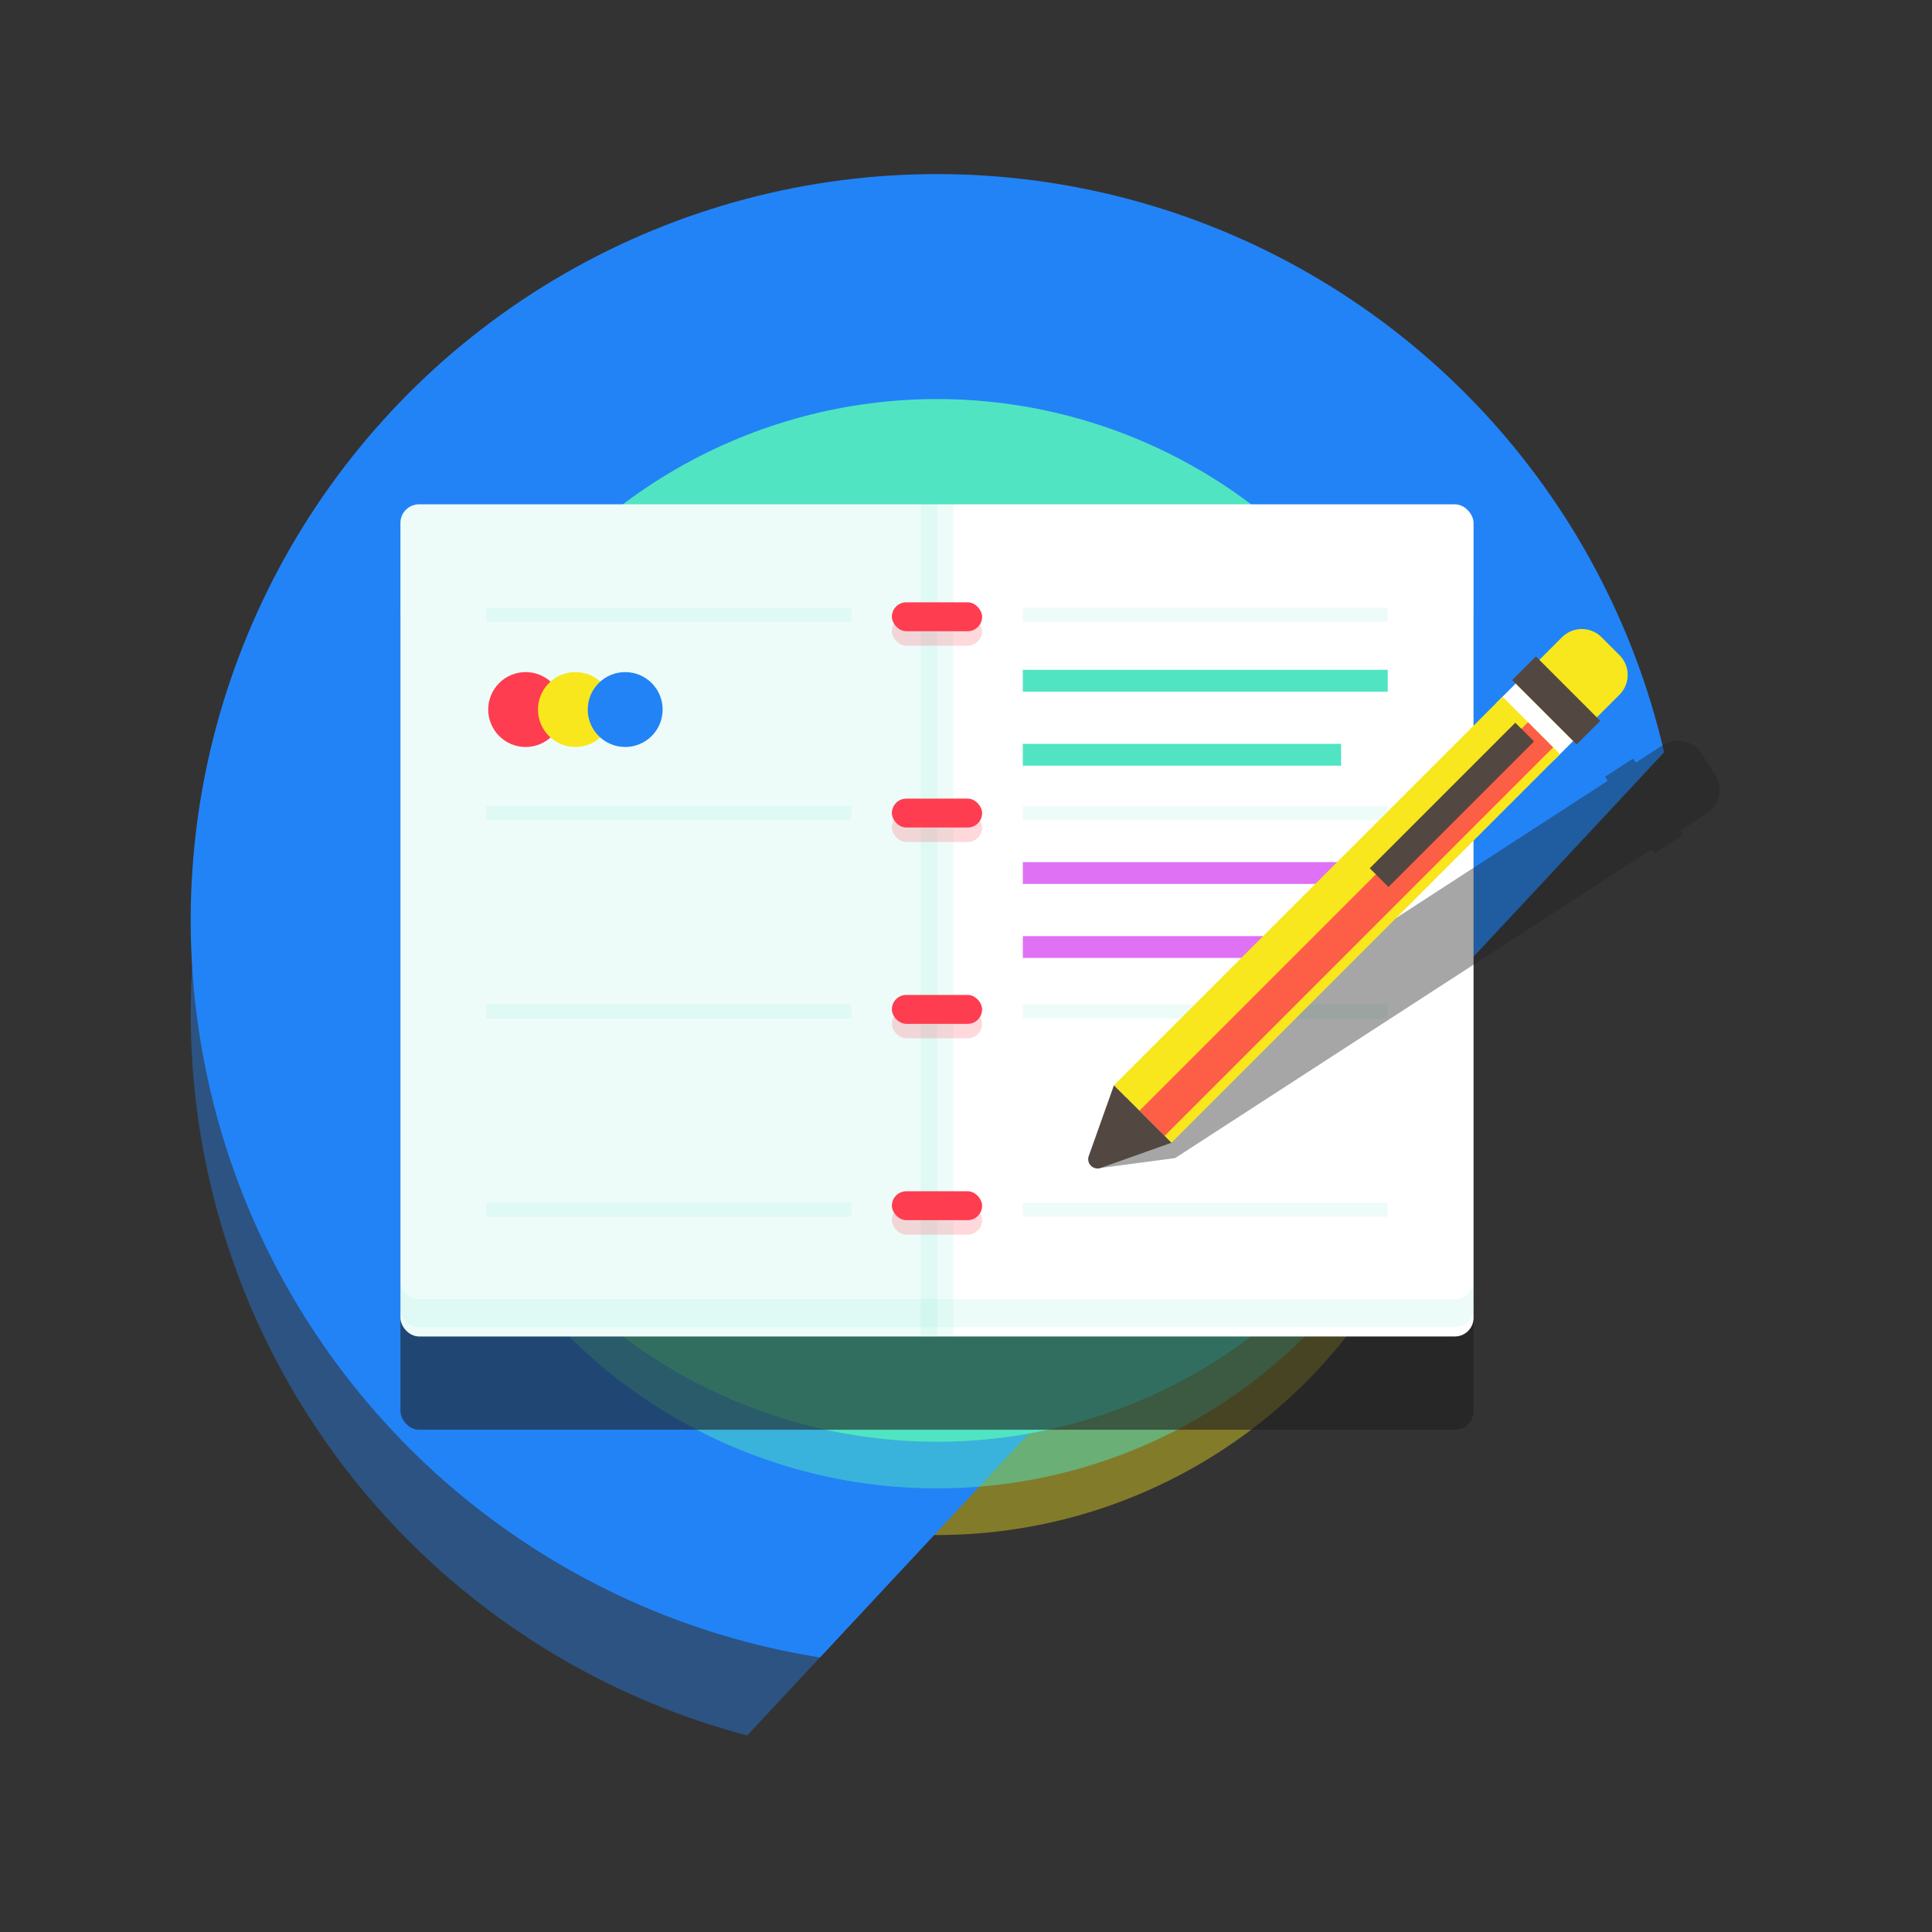 <?xml version="1.0" encoding="utf-8"?>
<!-- Uploaded to: SVG Repo, www.svgrepo.com, Generator: SVG Repo Mixer Tools -->
<svg width="800px" height="800px" viewBox="-1.77 0 207.1 207.1" xmlns="http://www.w3.org/2000/svg" xmlns:xlink="http://www.w3.org/1999/xlink">
  <rect x="-1.77" y="0" width="207.1" height="207.1" fill="#333333" stroke="none"/>
  <defs>
    <clipPath id="clip-path">
      <path id="Path_84" data-name="Path 84" d="M1008.309,874.771V816.1h-197.1v207.1h58.675Z" fill="none"/>
    </clipPath>
  </defs>
  <g id="Group_81" data-name="Group 81" transform="translate(-811.208 -816.095)">
    <circle id="Ellipse_138" data-name="Ellipse 138" cx="55.885" cy="55.885" r="55.885" transform="translate(853.995 868.872)" fill="#f8e71c" opacity="0.4"/>
    <g id="Group_74" data-name="Group 74">
      <g id="Group_73" data-name="Group 73" clip-path="url(#clip-path)">
        <circle id="Ellipse_139" data-name="Ellipse 139" cx="80" cy="80" r="80" transform="translate(829.879 844.756)" fill="#2283f6" opacity="0.4"/>
        <circle id="Ellipse_140" data-name="Ellipse 140" cx="80" cy="80" r="80" transform="translate(829.879 834.756)" fill="#2283f6"/>
      </g>
    </g>
    <circle id="Ellipse_141" data-name="Ellipse 141" cx="55.885" cy="55.885" r="55.885" transform="translate(853.995 863.872)" fill="#51e4c2" opacity="0.5"/>
    <circle id="Ellipse_142" data-name="Ellipse 142" cx="55.885" cy="55.885" r="55.885" transform="translate(853.995 858.872)" fill="#51e4c2"/>
    <g id="Group_80" data-name="Group 80">
      <rect id="Rectangle_75" data-name="Rectangle 75" width="115.033" height="89.201" rx="2" transform="translate(852.363 880.155)" fill="#1f211e" opacity="0.6"/>
      <rect id="Rectangle_76" data-name="Rectangle 76" width="115.033" height="89.201" rx="2" transform="translate(852.363 870.155)" fill="#ffffff"/>
      <path id="Path_85" data-name="Path 85" d="M909.879,870.155H854.363a2,2,0,0,0-2,2v85.2a2,2,0,0,0,2,2h55.516Z" fill="#51e4c2" opacity="0.1"/>
      <path id="Path_86" data-name="Path 86" d="M965.4,955.357H854.363a2,2,0,0,1-2-2v3a2,2,0,0,0,2,2H965.4a2,2,0,0,0,2-2v-3A2,2,0,0,1,965.4,955.357Z" fill="#51e4c2" opacity="0.1"/>
      <rect id="Rectangle_77" data-name="Rectangle 77" width="3.505" height="89.201" transform="translate(908.127 870.155)" fill="#51e4c2" opacity="0.1"/>
      <g id="Group_75" data-name="Group 75">
        <rect id="Rectangle_78" data-name="Rectangle 78" width="9.674" height="3.099" rx="1.55" transform="translate(905.042 882.209)" fill="#fe3d50" opacity="0.2"/>
        <rect id="Rectangle_79" data-name="Rectangle 79" width="9.674" height="3.099" rx="1.55" transform="translate(905.042 880.659)" fill="#fe3d50"/>
      </g>
      <g id="Group_76" data-name="Group 76">
        <rect id="Rectangle_80" data-name="Rectangle 80" width="9.674" height="3.099" rx="1.55" transform="translate(905.042 903.253)" fill="#fe3d50" opacity="0.2"/>
        <rect id="Rectangle_81" data-name="Rectangle 81" width="9.674" height="3.099" rx="1.55" transform="translate(905.042 901.703)" fill="#fe3d50"/>
      </g>
      <g id="Group_77" data-name="Group 77">
        <rect id="Rectangle_82" data-name="Rectangle 82" width="9.674" height="3.099" rx="1.55" transform="translate(905.042 924.297)" fill="#fe3d50" opacity="0.2"/>
        <rect id="Rectangle_83" data-name="Rectangle 83" width="9.674" height="3.099" rx="1.55" transform="translate(905.042 922.747)" fill="#fe3d50"/>
      </g>
      <g id="Group_78" data-name="Group 78">
        <rect id="Rectangle_84" data-name="Rectangle 84" width="9.674" height="3.099" rx="1.55" transform="translate(905.042 945.341)" fill="#fe3d50" opacity="0.2"/>
        <rect id="Rectangle_85" data-name="Rectangle 85" width="9.674" height="3.099" rx="1.55" transform="translate(905.042 943.791)" fill="#fe3d50"/>
      </g>
      <rect id="Rectangle_86" data-name="Rectangle 86" width="39.117" height="1.532" transform="translate(861.563 881.227)" fill="#51e4c2" opacity="0.1"/>
      <rect id="Rectangle_87" data-name="Rectangle 87" width="39.117" height="1.532" transform="translate(861.563 902.487)" fill="#51e4c2" opacity="0.1"/>
      <rect id="Rectangle_88" data-name="Rectangle 88" width="39.117" height="1.532" transform="translate(861.563 923.747)" fill="#51e4c2" opacity="0.1"/>
      <rect id="Rectangle_89" data-name="Rectangle 89" width="39.117" height="1.532" transform="translate(861.563 945.007)" fill="#51e4c2" opacity="0.1"/>
      <rect id="Rectangle_90" data-name="Rectangle 90" width="39.117" height="1.532" transform="translate(958.196 882.759) rotate(-180)" fill="#51e4c2" opacity="0.1"/>
      <rect id="Rectangle_91" data-name="Rectangle 91" width="39.117" height="1.532" transform="translate(958.196 904.019) rotate(-180)" fill="#51e4c2" opacity="0.1"/>
      <rect id="Rectangle_92" data-name="Rectangle 92" width="39.117" height="1.532" transform="translate(958.196 925.279) rotate(-180)" fill="#51e4c2" opacity="0.1"/>
      <rect id="Rectangle_93" data-name="Rectangle 93" width="39.117" height="1.532" transform="translate(958.196 946.539) rotate(-180)" fill="#51e4c2" opacity="0.1"/>
      <rect id="Rectangle_94" data-name="Rectangle 94" width="34.117" height="2.34" transform="translate(919.079 895.831)" fill="#51e4c2"/>
      <rect id="Rectangle_95" data-name="Rectangle 95" width="39.117" height="2.34" transform="translate(919.079 887.896)" fill="#51e4c2"/>
      <rect id="Rectangle_96" data-name="Rectangle 96" width="34.117" height="2.34" transform="translate(919.079 916.443)" fill="#df71f5"/>
      <rect id="Rectangle_97" data-name="Rectangle 97" width="39.117" height="2.34" transform="translate(919.079 908.508)" fill="#df71f5"/>
      <path id="Path_87" data-name="Path 87" d="M993.288,899.144l-1.474-2.275a3,3,0,0,0-4.149-.886l-2.882,1.868-.286-.442-3.007,1.949.286.442-1.678,1.088-.774.5-48.657,31.538-4.229,6.855a1,1,0,0,0,.983,1.516l7.984-1.061L984.062,908.7l.774-.5,1.678-1.087.286.441,3.007-1.949-.286-.441,2.882-1.868A3,3,0,0,0,993.288,899.144Z" fill="#1f211e" opacity="0.4"/>
      <g id="Group_79" data-name="Group 79">
        <rect id="Rectangle_98" data-name="Rectangle 98" width="8.711" height="3.844" transform="translate(972.567 888.715) rotate(45)" fill="#ffffff"/>
        <rect id="Rectangle_99" data-name="Rectangle 99" width="8.711" height="58.907" transform="translate(970.501 890.781) rotate(45)" fill="#f8e71c"/>
        <rect id="Rectangle_100" data-name="Rectangle 100" width="3.816" height="58.907" transform="translate(973.232 893.512) rotate(45)" fill="#fe3d50" opacity="0.8"/>
        <path id="Path_88" data-name="Path 88" d="M926.144,940.02l2.7-7.586,6.159,6.16-7.586,2.7A1,1,0,0,1,926.144,940.02Z" fill="#534741"/>
        <path id="Rectangle_101" data-name="Rectangle 101" d="M3,0H5.711a3,3,0,0,1,3,3v7.017a0,0,0,0,1,0,0H0a0,0,0,0,1,0,0V3A3,3,0,0,1,3,0Z" transform="translate(978.998 882.284) rotate(45)" fill="#f8e71c"/>
        <rect id="Rectangle_102" data-name="Rectangle 102" width="2.838" height="22.065" transform="translate(971.87 893.565) rotate(45)" fill="#534741"/>
        <rect id="Rectangle_103" data-name="Rectangle 103" width="9.763" height="3.583" transform="translate(974.077 886.461) rotate(45)" fill="#534741"/>
      </g>
      <circle id="Ellipse_143" data-name="Ellipse 143" cx="4.014" cy="4.014" r="4.014" transform="translate(861.772 888.14)" fill="#fe3d50"/>
      <circle id="Ellipse_144" data-name="Ellipse 144" cx="4.014" cy="4.014" r="4.014" transform="translate(867.107 888.14)" fill="#f8e71c"/>
      <circle id="Ellipse_145" data-name="Ellipse 145" cx="4.014" cy="4.014" r="4.014" transform="translate(872.442 888.14)" fill="#2283f6"/>
    </g>
  </g>
</svg>